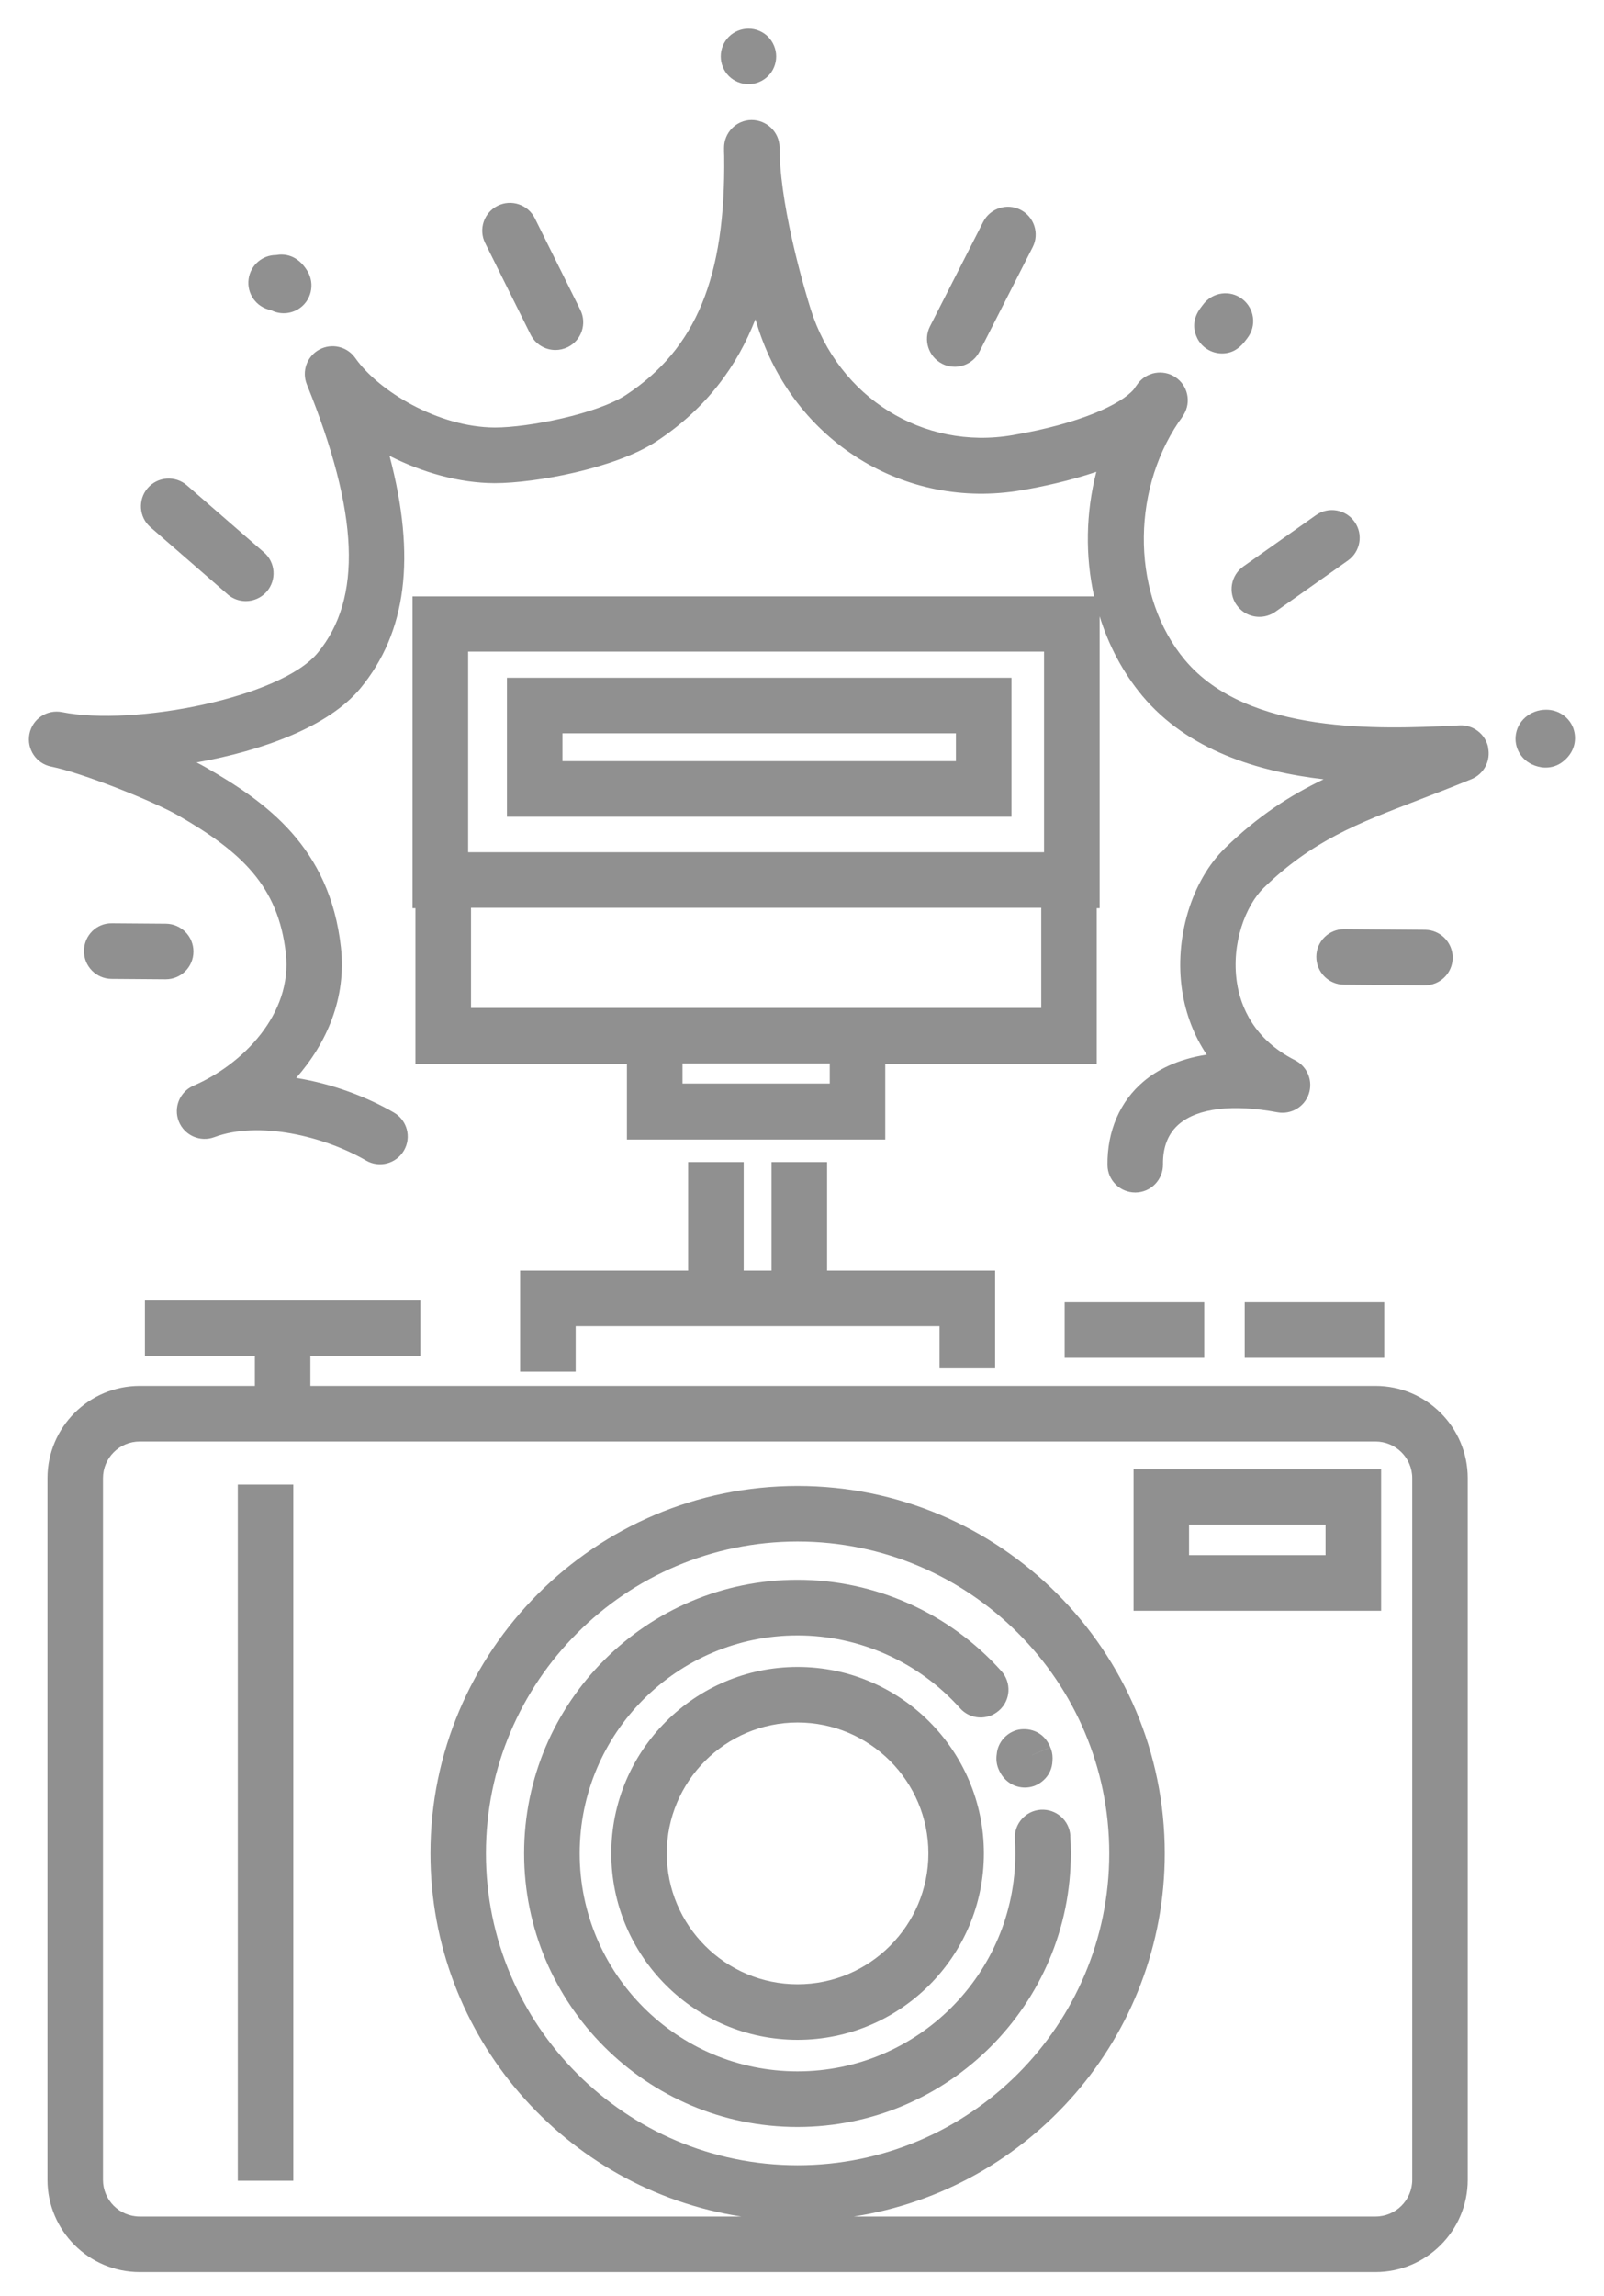 <?xml version="1.0" encoding="UTF-8"?>
<svg xmlns="http://www.w3.org/2000/svg" id="Layer_1" viewBox="0 0 200 286.1">
  <defs>
    <style>.cls-1{fill:none;}.cls-1,.cls-2{stroke-width:0px;}.cls-2{fill:#909090;}</style>
  </defs>
  <path class="cls-2" d="M196.2,90.84c.4,1.17.24,2.87-1.38,4.1-.6.46-1.34.7-2.09.7-.18,0-.37-.01-.55-.04-2.28-.37-3.34-2.21-3.2-3.83.15-1.9,1.79-3.34,3.82-3.34,1.56,0,2.92.97,3.41,2.41Z"></path>
  <path class="cls-1" d="M138.31,230.93c0-21.43-17.43-38.86-38.86-38.86s-38.86,17.43-38.86,38.86,17.43,38.86,38.86,38.86,38.86-17.43,38.86-38.86ZM131.06,217.96c.17.48.22.97.17,1.45-.07,1.87-1.48,2.86-2.36,3.15-.34.11-.7.17-1.07.17-1.28,0-2.62-.7-3.29-2.29-.26-.61-.32-1.25-.23-1.86.14-1.53,1.24-2.64,2.46-3,1.28-.37,3.48-.05,4.32,2.38ZM99.45,265.01c-18.79,0-34.08-15.29-34.08-34.09s15.29-34.09,34.08-34.09c9.69,0,18.96,4.15,25.43,11.38,1.27,1.43,1.15,3.61-.27,4.89-1.43,1.27-3.61,1.15-4.89-.27-5.15-5.77-12.54-9.07-20.26-9.07-14.98,0-27.16,12.18-27.16,27.16s12.18,27.16,27.16,27.16,27.16-12.18,27.16-27.16c0-.58-.02-1.18-.06-1.76-.12-1.91,1.33-3.55,3.24-3.68,1.91-.11,3.55,1.33,3.68,3.24.05.73.07,1.47.07,2.2,0,18.8-15.29,34.09-34.09,34.09ZM122.68,230.93c0,12.81-10.42,23.23-23.23,23.23s-23.23-10.42-23.23-23.23,10.42-23.23,23.23-23.23,23.23,10.42,23.23,23.23Z"></path>
  <polygon class="cls-1" points="130.9 217.77 130.89 217.76 128.67 218.69 128.68 218.69 130.9 217.77"></polygon>
  <rect class="cls-1" x="148.26" y="189.98" width="17.02" height="3.79"></rect>
  <path class="cls-1" d="M171.51,179.61H17.42c-2.52,0-4.58,2.05-4.58,4.57v87.42c0,2.52,2.05,4.58,4.58,4.58h75.01c-21.93-3.39-38.76-22.39-38.76-45.25,0-25.25,20.54-45.78,45.78-45.78s45.78,20.54,45.78,45.78c0,22.86-16.84,41.86-38.77,45.25h65.05c2.52,0,4.58-2.05,4.58-4.58v-87.42c0-2.52-2.05-4.57-4.58-4.57ZM36.58,271.72h-6.92v-86.74h6.92v86.74ZM172.21,200.7h-30.87v-17.64h30.87v17.64Z"></path>
  <rect class="cls-1" x="85.1" y="132.52" width="18.36" height="2.5"></rect>
  <path class="cls-1" d="M99.45,214.62c-8.99,0-16.31,7.32-16.31,16.31s7.32,16.31,16.31,16.31,16.31-7.32,16.31-16.31-7.32-16.31-16.31-16.31Z"></path>
  <polygon class="cls-1" points="58.73 125.59 78.17 125.59 85.1 125.59 103.46 125.59 110.38 125.59 129.82 125.59 129.82 113.11 58.73 113.11 58.73 125.59"></polygon>
  <rect class="cls-1" x="70.13" y="91.37" width="49.06" height="3.47"></rect>
  <path class="cls-1" d="M58.37,106.19h71.81v-25H58.37v25ZM63.2,84.45h62.91v17.32h-62.91v-17.32Z"></path>
  <path class="cls-2" d="M185.55,93.09c-.36-1.64-1.87-2.79-3.54-2.71l-.78.04c-8.96.41-25.65,1.18-33.49-8.19-6.54-7.82-6.83-20.68-.77-29.65.23-.3.44-.6.63-.92.96-1.59.5-3.65-1.05-4.67-1.54-1.02-3.62-.65-4.71.85-.16.22-.32.44-.47.67-1.61,1.88-6.71,4.27-15.11,5.71-11.14,1.92-21.74-4.7-25.19-15.74-.62-1.97-3.59-11.84-3.85-19.15,0-.34-.01-.67-.02-1-.04-1.9-1.61-3.38-3.5-3.38-1.9.02-3.42,1.57-3.42,3.47,0,.34,0,.68.02,1.03.19,15.07-3.5,24-12.23,29.75-3.61,2.38-12.22,4.07-16.33,4.07h-.08c-6.99-.04-14.46-4.52-17.36-8.66-1.01-1.44-2.94-1.89-4.49-1.05-1.55.84-2.21,2.71-1.55,4.34,6.51,16.05,6.94,26.68,1.35,33.45-4.62,5.59-22.93,9.17-31.87,7.38-1.88-.37-3.7.84-4.07,2.72-.37,1.87.84,3.7,2.72,4.07,3.81.76,12.7,4.29,15.85,6.1,7.78,4.48,12.46,8.72,13.4,17.18.84,7.54-5.37,13.82-11.5,16.47-1.73.75-2.54,2.73-1.84,4.47.7,1.74,2.67,2.61,4.43,1.95,5.54-2.08,13.71-.11,18.91,2.91,1.65.96,3.77.4,4.73-1.25.96-1.65.4-3.77-1.26-4.73-3.38-1.96-7.7-3.59-12.18-4.31,3.81-4.33,6.28-9.96,5.58-16.27-1.39-12.54-9.42-18.15-16.83-22.41-.34-.2-.73-.41-1.17-.63,8.22-1.46,16.48-4.47,20.42-9.23,5.76-6.98,6.98-16.33,3.64-28.97,4.13,2.1,8.76,3.38,13.04,3.4h.1c5.04,0,15.02-1.84,20.15-5.21,6.31-4.16,10.1-9.49,12.33-15.21.09.3.17.57.25.8,4.5,14.4,18.37,23.02,32.97,20.5,2.57-.44,5.96-1.17,9.29-2.29-1.32,5.11-1.4,10.48-.28,15.52H51.44v38.85h.36v19.41h26.37v9.42h32.21v-9.42h26.37v-19.41h.36v-36.37c1.12,3.62,2.9,7.01,5.33,9.92,5.67,6.77,14.38,9.44,22.6,10.39-4.2,2.02-8.14,4.54-12.28,8.56-4.2,4.08-6.36,11.23-5.36,17.79.45,2.93,1.49,5.61,3.06,7.96-3.73.57-6.23,1.96-7.86,3.33-2.96,2.49-4.56,6.2-4.51,10.43.02,1.9,1.57,3.42,3.46,3.42h.04c1.91-.02,3.44-1.59,3.42-3.51-.03-2.19.66-3.89,2.04-5.05,2.33-1.96,6.68-2.48,12.23-1.44,1.69.31,3.36-.66,3.91-2.29.55-1.63-.18-3.42-1.72-4.2-5.16-2.62-6.79-6.71-7.24-9.69-.74-4.89,1.12-9.63,3.34-11.78,6.03-5.85,11.6-7.99,19.31-10.95,2.08-.8,4.24-1.63,6.6-2.6,1.56-.64,2.42-2.31,2.06-3.95ZM103.46,135.01h-18.36v-2.5h18.36v2.5ZM129.82,125.59H58.73v-12.48h71.1v12.48ZM130.18,106.19H58.37v-25h71.81v25Z"></path>
  <path class="cls-2" d="M66.16,41.69c.61,1.22,1.83,1.92,3.1,1.92.52,0,1.04-.12,1.54-.36,1.71-.85,2.41-2.93,1.56-4.64l-5.67-11.41c-.85-1.71-2.93-2.41-4.64-1.56-1.71.85-2.41,2.93-1.56,4.64l5.67,11.41Z"></path>
  <path class="cls-2" d="M28.37,74.05c.66.57,1.46.85,2.27.85.97,0,1.93-.4,2.62-1.19,1.25-1.44,1.1-3.63-.34-4.88l-9.62-8.36c-1.44-1.25-3.63-1.1-4.88.34-1.25,1.44-1.1,3.63.34,4.88l9.62,8.36Z"></path>
  <path class="cls-2" d="M20.63,122.02h.03c1.9,0,3.45-1.53,3.46-3.44.01-1.91-1.52-3.47-3.44-3.49l-6.72-.05c-1.93-.04-3.47,1.52-3.49,3.44-.01,1.91,1.52,3.47,3.44,3.49l6.72.05Z"></path>
  <path class="cls-2" d="M177.64,122.77h.03c1.9,0,3.45-1.53,3.46-3.43.01-1.91-1.52-3.47-3.43-3.49l-10.08-.08h-.03c-1.9,0-3.45,1.53-3.46,3.43-.01,1.91,1.52,3.47,3.43,3.49l10.08.08Z"></path>
  <path class="cls-2" d="M154.2,75.39c.67.96,1.74,1.47,2.83,1.47.69,0,1.39-.21,1.99-.63l9.05-6.39c1.56-1.1,1.94-3.26.83-4.82-1.1-1.56-3.26-1.94-4.82-.83l-9.05,6.39c-1.56,1.1-1.94,3.26-.83,4.82Z"></path>
  <path class="cls-2" d="M117.47,45.32c.5.26,1.04.38,1.57.38,1.26,0,2.48-.69,3.09-1.89l6.63-13.01c.87-1.7.19-3.79-1.51-4.66-1.7-.87-3.79-.19-4.66,1.51l-6.63,13.01c-.87,1.7-.19,3.79,1.51,4.66Z"></path>
  <path class="cls-2" d="M33.77,38.64c.49.25,1.04.39,1.6.39.61,0,1.23-.16,1.8-.5,1.63-.99,2.15-3.12,1.16-4.76-1.26-2.07-2.92-2.17-3.91-1.99h0c-1.7,0-3.18,1.25-3.42,2.98-.26,1.84.98,3.55,2.79,3.88Z"></path>
  <path class="cls-2" d="M149.27,42.12c.58,1.18,1.79,1.92,3.1,1.92s2.14-.66,2.75-1.38h0s.41-.53.41-.53c0-.01.02-.02.02-.03,1.16-1.52.86-3.69-.66-4.85-1.52-1.16-3.69-.86-4.85.66l-.31.41s0,0,0,0l-.11.15h0c-1.1,1.56-.7,2.94-.35,3.64Z"></path>
  <path class="cls-2" d="M93.33,10.49c.91,0,1.8-.37,2.44-1.01.65-.64,1.01-1.54,1.01-2.45s-.37-1.8-1.01-2.45c-.64-.64-1.54-1.01-2.44-1.01s-1.81.37-2.45,1.01c-.65.65-1.01,1.54-1.01,2.45s.37,1.81,1.01,2.45c.64.64,1.54,1.01,2.45,1.01Z"></path>
  <polygon class="cls-2" points="85.8 144.79 85.8 158.32 64.85 158.32 64.85 170.91 71.78 170.91 71.78 165.24 117.15 165.24 117.15 170.5 124.08 170.5 124.08 158.32 103.13 158.32 103.13 144.79 96.2 144.79 96.2 158.32 92.73 158.32 92.73 144.79 85.8 144.79"></polygon>
  <path class="cls-2" d="M171.51,172.68H38.7v-3.73h13.71v-6.92H18.07v6.92h13.71v3.73h-14.36c-6.34,0-11.5,5.16-11.5,11.5v87.42c0,6.34,5.16,11.5,11.5,11.5h154.09c6.34,0,11.5-5.16,11.5-11.5v-87.42c0-6.34-5.16-11.5-11.5-11.5ZM176.09,271.6c0,2.52-2.05,4.58-4.58,4.58h-65.05c21.93-3.39,38.77-22.39,38.77-45.25,0-25.25-20.54-45.78-45.78-45.78s-45.78,20.54-45.78,45.78c0,22.86,16.84,41.86,38.76,45.25H17.42c-2.52,0-4.58-2.05-4.58-4.58v-87.42c0-2.52,2.05-4.57,4.58-4.57h154.09c2.52,0,4.58,2.05,4.58,4.57v87.42ZM99.45,269.79c-21.43,0-38.86-17.43-38.86-38.86s17.43-38.86,38.86-38.86,38.86,17.43,38.86,38.86-17.43,38.86-38.86,38.86Z"></path>
  <path class="cls-2" d="M99.45,207.7c-12.81,0-23.23,10.42-23.23,23.23s10.42,23.23,23.23,23.23,23.23-10.42,23.23-23.23-10.42-23.23-23.23-23.23ZM99.45,247.24c-8.99,0-16.31-7.32-16.31-16.31s7.32-16.31,16.31-16.31,16.31,7.32,16.31,16.31-7.32,16.31-16.31,16.31Z"></path>
  <path class="cls-2" d="M133.46,228.73c-.12-1.91-1.76-3.35-3.68-3.24-1.91.12-3.36,1.77-3.24,3.68.04.59.06,1.18.06,1.76,0,14.98-12.18,27.16-27.16,27.16s-27.16-12.18-27.16-27.16,12.18-27.16,27.16-27.16c7.73,0,15.11,3.31,20.26,9.07,1.27,1.43,3.46,1.55,4.89.27,1.43-1.27,1.55-3.46.27-4.89-6.46-7.23-15.73-11.38-25.43-11.38-18.79,0-34.08,15.29-34.08,34.09s15.29,34.09,34.08,34.09,34.09-15.29,34.09-34.09c0-.73-.02-1.47-.07-2.2Z"></path>
  <path class="cls-2" d="M124.28,218.58c-.09.61-.03,1.25.23,1.86.67,1.59,2.01,2.29,3.29,2.29.37,0,.73-.06,1.07-.17.88-.29,2.29-1.28,2.36-3.15.04-.48,0-.97-.17-1.45-.84-2.43-3.04-2.75-4.32-2.38-1.22.36-2.33,1.47-2.46,3ZM130.89,217.76s0,0,0,0l-2.22.92h-.01s2.23-.93,2.23-.93Z"></path>
  <rect class="cls-2" x="29.65" y="184.98" width="6.92" height="86.74"></rect>
  <path class="cls-2" d="M141.34,200.7h30.87v-17.64h-30.87v17.64ZM148.26,189.98h17.02v3.79h-17.02v-3.79Z"></path>
  <path class="cls-2" d="M126.12,84.45h-62.91v17.32h62.91v-17.32ZM119.19,94.84h-49.06v-3.47h49.06v3.47Z"></path>
  <rect class="cls-2" x="132.75" y="162.26" width="17.4" height="6.92"></rect>
  <rect class="cls-2" x="155.2" y="162.26" width="17.4" height="6.92"></rect>
</svg>
